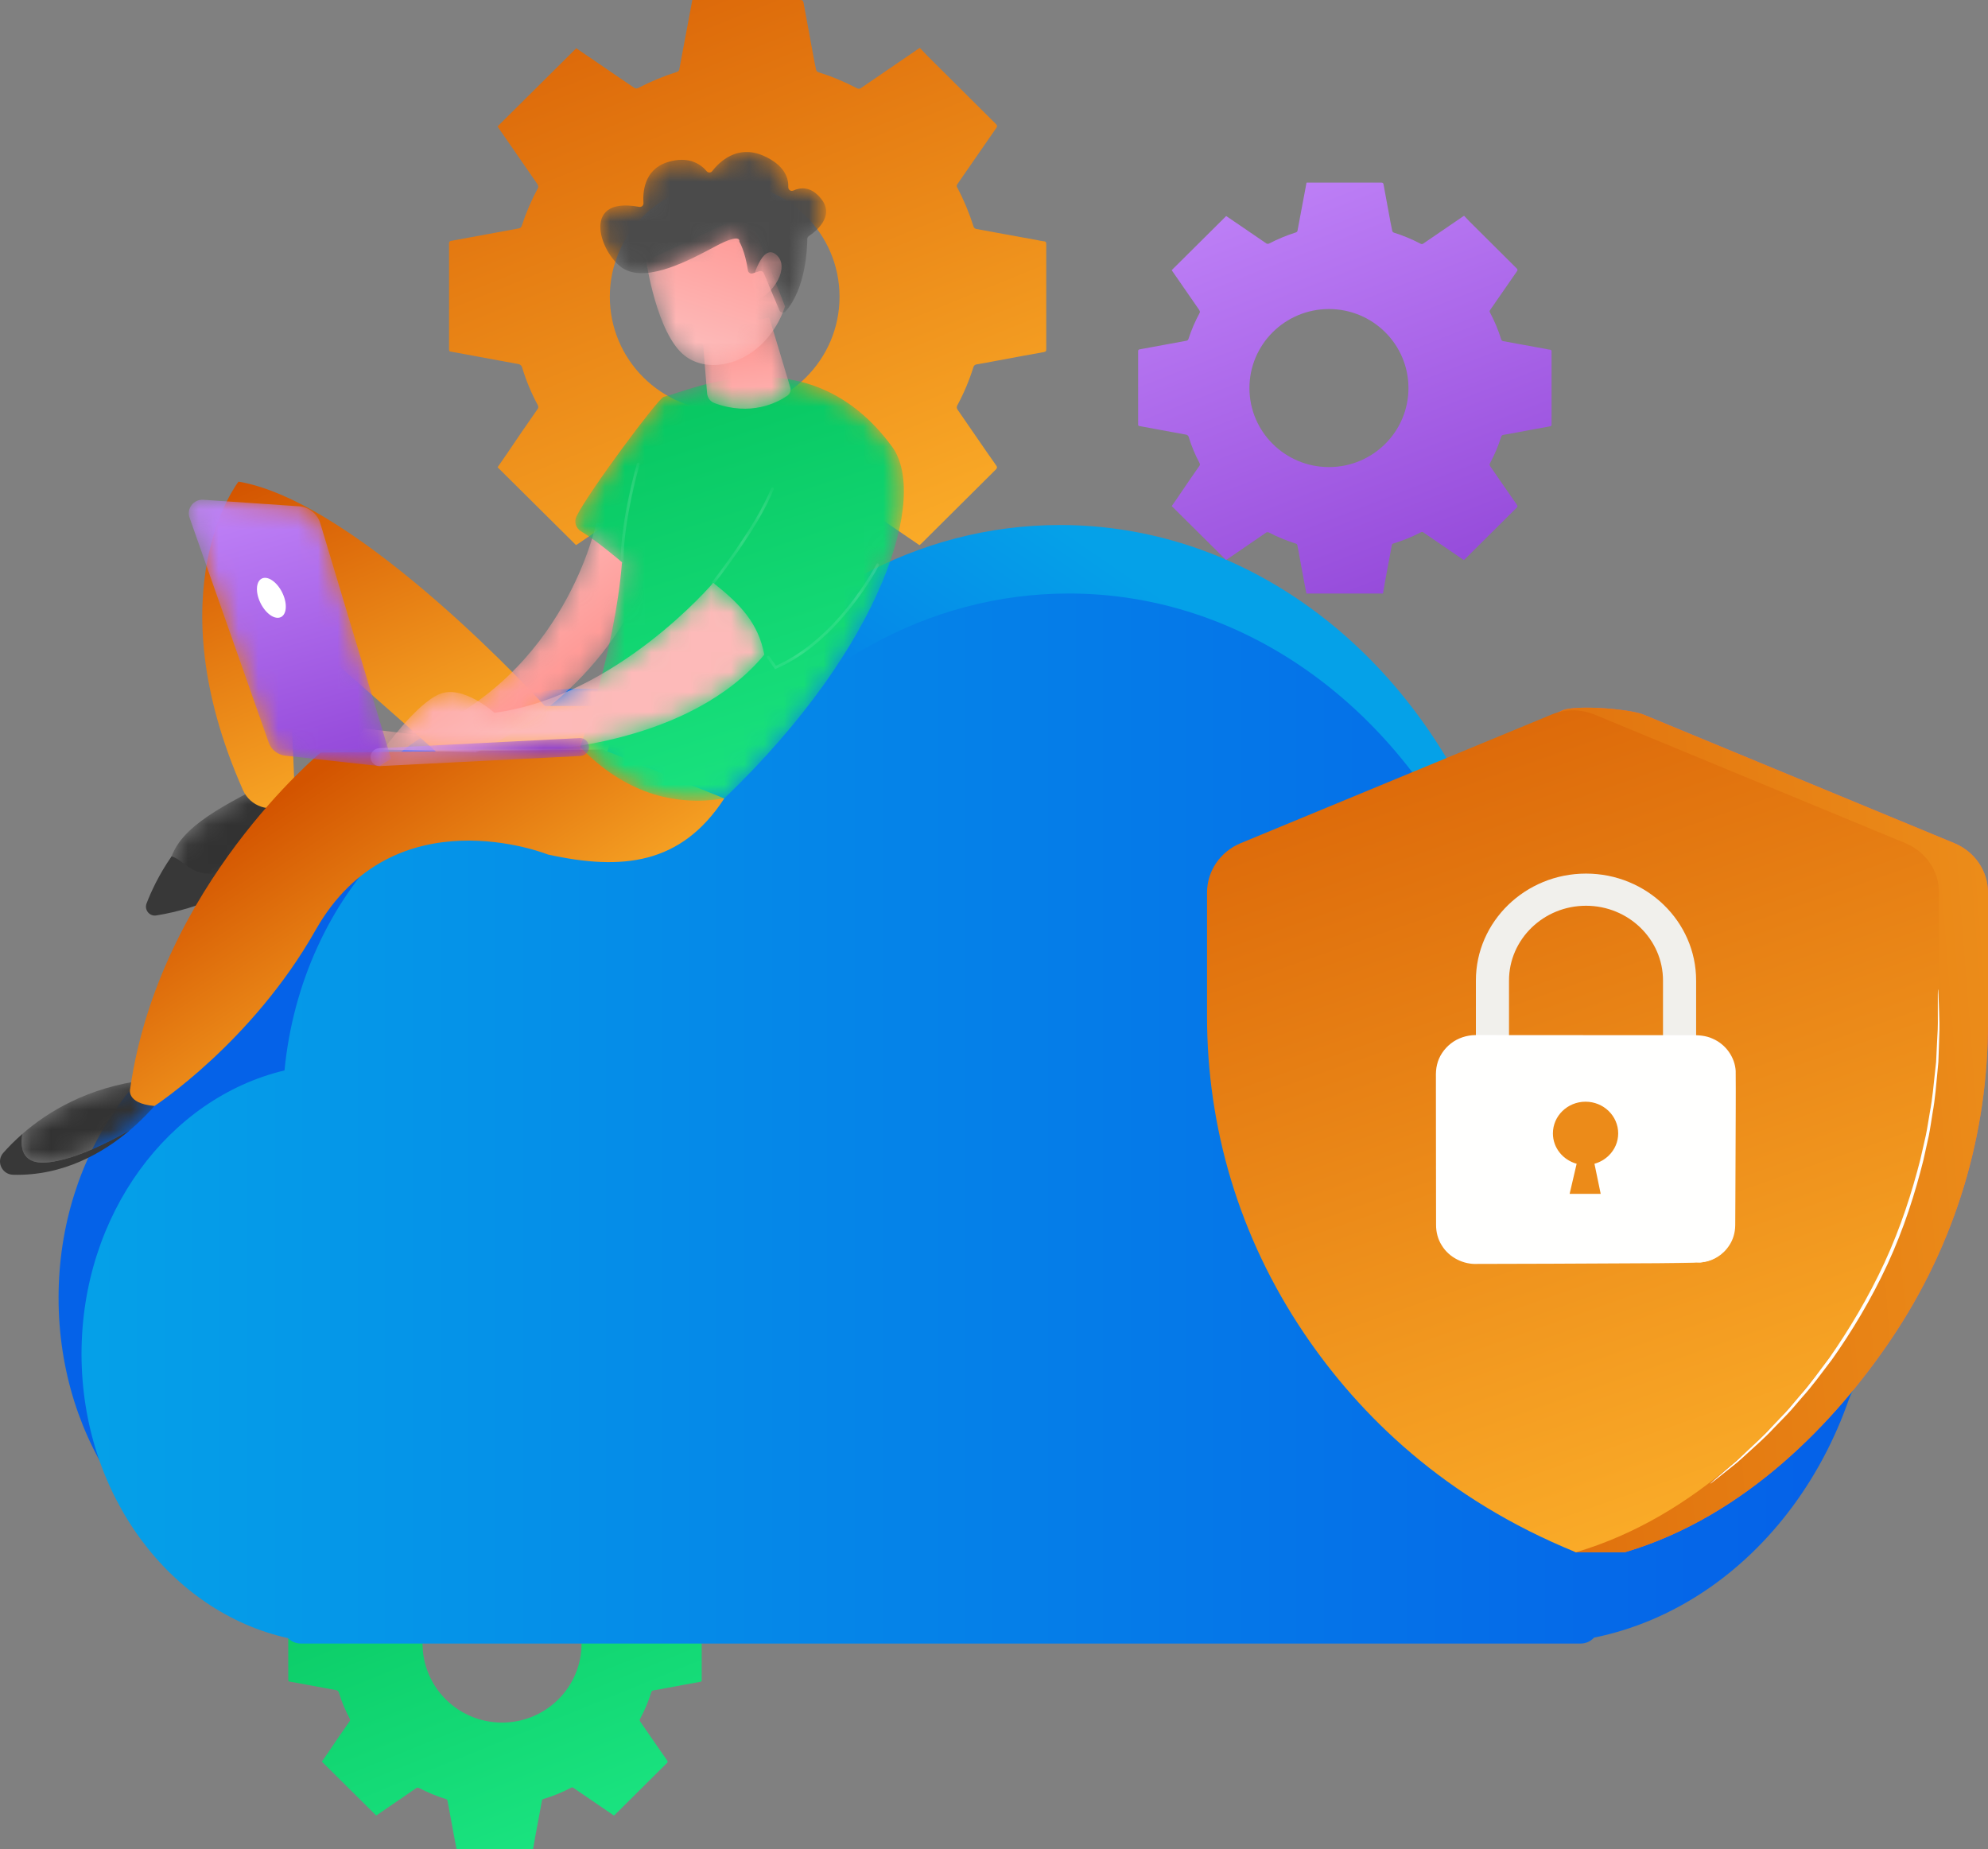 <?xml version="1.0" encoding="UTF-8"?>
<svg width="100px" height="93px" viewBox="0 0 100 93" version="1.1" xmlns="http://www.w3.org/2000/svg" xmlns:xlink="http://www.w3.org/1999/xlink">
    <rect x="0" y="0" width="100" height="93" fill="#808080" stroke="none"/>
    <title>Group</title>
    <defs>
        <linearGradient x1="18.278%" y1="-27.356%" x2="75.32%" y2="111.765%" id="linearGradient-1">
            <stop stop-color="#00BA54" offset="0%"></stop>
            <stop stop-color="#1DE885" offset="100%"></stop>
        </linearGradient>
        <linearGradient x1="82.192%" y1="32.958%" x2="51.915%" y2="58.121%" id="linearGradient-2">
            <stop stop-color="#05A1E8" offset="0%"></stop>
            <stop stop-color="#0562E8" offset="100%"></stop>
        </linearGradient>
        <linearGradient x1="-0.618%" y1="50%" x2="96.185%" y2="50%" id="linearGradient-3">
            <stop stop-color="#05A1E8" offset="0%"></stop>
            <stop stop-color="#0562E8" offset="100%"></stop>
        </linearGradient>
        <linearGradient x1="18.282%" y1="-27.364%" x2="75.323%" y2="111.765%" id="linearGradient-4">
            <stop stop-color="#D35400" offset="0%"></stop>
            <stop stop-color="#FFB62D" offset="100%"></stop>
        </linearGradient>
        <linearGradient x1="78.691%" y1="123.175%" x2="19.265%" y2="-28.385%" id="linearGradient-5">
            <stop stop-color="#8B3DD3" offset="0%"></stop>
            <stop stop-color="#CA90FF" offset="100%"></stop>
        </linearGradient>
        <linearGradient x1="-29.836%" y1="63.281%" x2="198.892%" y2="42.808%" id="linearGradient-6">
            <stop stop-color="#D35400" offset="0%"></stop>
            <stop stop-color="#FEB52C" offset="100%"></stop>
            <stop stop-color="#FFB62D" offset="100%"></stop>
        </linearGradient>
        <linearGradient x1="26.017%" y1="-28.345%" x2="69.148%" y2="112.548%" id="linearGradient-7">
            <stop stop-color="#D35400" offset="0%"></stop>
            <stop stop-color="#FFB62D" offset="100%"></stop>
        </linearGradient>
        <path d="M6.302,9.41675897e-15 C6.302,9.41675897e-15 7.739,0.076 7.916,3.025 C7.916,3.025 4.583,6.004 0.082,6.713 C-0.256,6.766 0.554,4.412 0.676,4.093 C1.256,2.576 3.081,1.599 6.302,9.41675897e-15" id="path-8"></path>
        <linearGradient x1="18.282%" y1="-0.104%" x2="75.323%" y2="90.002%" id="linearGradient-10">
            <stop stop-color="#D35400" offset="0%"></stop>
            <stop stop-color="#FFB62D" offset="100%"></stop>
        </linearGradient>
        <path d="M0.036,2.714 C1.307,1.604 3.332,0.357 6.255,0 L7.243,0.603 C7.243,0.603 6.613,1.531 5.461,2.51 C4.403,3.123 2.769,3.954 1.414,4.134 C0.096,4.308 -0.098,3.515 0.036,2.714" id="path-11"></path>
        <linearGradient x1="18.282%" y1="21.828%" x2="75.323%" y2="72.491%" id="linearGradient-13">
            <stop stop-color="#D35400" offset="0%"></stop>
            <stop stop-color="#FFB62D" offset="100%"></stop>
        </linearGradient>
        <path d="M12.313,0 C12.313,0 10.784,7.642 3.293,10.664 L0.629,10.351 L0,11.351 L6.25,11.55 C6.25,11.55 11.593,9.439 14.423,3.689 C14.517,3.499 16.076,0.289 12.313,0" id="path-14"></path>
        <linearGradient x1="27.881%" y1="32.538%" x2="73.017%" y2="74.253%" id="linearGradient-16">
            <stop stop-color="#FDBAB9" offset="0%"></stop>
            <stop stop-color="#FF928E" offset="100%"></stop>
        </linearGradient>
        <path d="M0.237,18.617 C0.237,18.617 1.975,13.904 2.349,9.324 C2.349,9.324 1.077,8.234 0.282,7.763 C0.025,7.611 -0.073,7.289 0.057,7.02 C0.642,5.812 4.176,1.071 4.441,1.005 C5.88,0.647 11.782,-2.152 15.939,3.519 C17.723,5.952 15.585,13.444 7.492,21.203 C4.888,21.626 2.453,20.877 0.237,18.617" id="path-17"></path>
        <linearGradient x1="30.932%" y1="-28.337%" x2="65.219%" y2="112.548%" id="linearGradient-19">
            <stop stop-color="#00BA54" offset="0%"></stop>
            <stop stop-color="#1DE885" offset="100%"></stop>
        </linearGradient>
        <path d="M16.603,0 C16.603,0 11.772,5.704 5.597,6.538 C5.597,6.538 4.001,5.087 2.814,5.605 C1.627,6.123 -9.44194067e-15,8.41 -9.44194067e-15,8.41 L7.929,8.41 C7.929,8.41 15.426,8.146 19.173,3.612 C18.871,2.026 17.969,1.078 16.603,0" id="path-20"></path>
        <linearGradient x1="53.947%" y1="55.59%" x2="-15.8%" y2="13.848%" id="linearGradient-22">
            <stop stop-color="#FDBAB9" offset="0%"></stop>
            <stop stop-color="#FF928E" offset="100%"></stop>
        </linearGradient>
        <path d="M3.377,0 L4.434,3.515 C4.482,3.676 4.423,3.851 4.283,3.946 C3.775,4.294 2.445,4.985 0.62,4.313 C0.412,4.236 0.269,4.042 0.251,3.821 L9.44194067e-15,0.758 L3.377,0" id="path-23"></path>
        <linearGradient x1="55.376%" y1="106.195%" x2="44.997%" y2="9.988%" id="linearGradient-25">
            <stop stop-color="#FDBAB9" offset="0%"></stop>
            <stop stop-color="#FF928E" offset="100%"></stop>
        </linearGradient>
        <path d="M9.44194067e-15,2.403 C9.44194067e-15,2.403 0.519,6.047 1.923,7.168 C3.327,8.288 6.062,7.445 6.985,4.697 L5.145,0 L9.44194067e-15,2.403" id="path-26"></path>
        <linearGradient x1="40.116%" y1="82.021%" x2="66.039%" y2="-11.35%" id="linearGradient-28">
            <stop stop-color="#FDBAB9" offset="0%"></stop>
            <stop stop-color="#FF928E" offset="100%"></stop>
        </linearGradient>
        <path d="M7.66,6.107 C7.553,6.142 7.441,6.073 7.425,5.963 C7.374,5.627 7.247,4.961 6.991,4.507 C6.991,4.507 7.125,4.029 5.78,4.751 C4.434,5.474 2.414,6.534 1.224,5.903 C0.064,5.287 -1.112,2.187 1.954,2.761 C2.071,2.783 2.178,2.69 2.169,2.572 C2.132,2.063 2.182,0.891 3.373,0.514 C4.487,0.162 5.096,0.664 5.347,0.967 C5.421,1.056 5.558,1.054 5.629,0.962 C5.963,0.528 6.869,-0.397 8.203,0.189 C9.301,0.672 9.472,1.347 9.454,1.768 C9.448,1.904 9.587,1.996 9.711,1.939 C10.047,1.784 10.588,1.704 11.107,2.352 C11.824,3.248 10.799,4.024 10.492,4.228 C10.442,4.262 10.411,4.317 10.41,4.377 C10.407,4.843 10.335,6.874 9.314,8.02 C9.225,8.12 9.062,8.09 9.01,7.968 L8.224,6.1 C8.188,6.013 8.091,5.969 8.001,5.998 L7.66,6.107" id="path-29"></path>
        <path d="M9.44194067e-15,1.444 C9.44194067e-15,1.444 0.48,-0.507 1.209,0.126 C1.939,0.76 1.019,2.153 0.184,2.419 L9.44194067e-15,1.444" id="path-31"></path>
        <linearGradient x1="20.789%" y1="205.797%" x2="75.503%" y2="-89.459%" id="linearGradient-33">
            <stop stop-color="#FDBAB9" offset="0%"></stop>
            <stop stop-color="#FF928E" offset="100%"></stop>
        </linearGradient>
        <path d="M10.176,13.031 L6.616,1.19 C6.471,0.707 6.04,0.364 5.536,0.33 L0.729,0.002 C0.24,-0.031 -0.123,0.444 0.039,0.905 L4.019,12.214 C4.147,12.578 4.475,12.835 4.86,12.874 L9.594,13.398 L10.176,13.031" id="path-34"></path>
        <linearGradient x1="66.55%" y1="124.103%" x2="32.271%" y2="-29.379%" id="linearGradient-36">
            <stop stop-color="#8B3DD3" offset="0%"></stop>
            <stop stop-color="#CA90FF" offset="100%"></stop>
        </linearGradient>
        <path d="M0.452,1.41 C0.459,1.41 0.467,1.41 0.475,1.41 L10.561,0.901 C10.81,0.889 11.002,0.677 10.989,0.428 C10.977,0.18 10.764,-0.016 10.515,0.001 L0.429,0.51 C0.18,0.522 -0.012,0.734 0.001,0.983 C0.013,1.223 0.212,1.41 0.452,1.41" id="path-37"></path>
        <linearGradient x1="78.691%" y1="51.22%" x2="19.265%" y2="48.693%" id="linearGradient-39">
            <stop stop-color="#8B3DD3" offset="0%"></stop>
            <stop stop-color="#CA90FF" offset="100%"></stop>
        </linearGradient>
        <path d="M0.07,5.081 C0.031,5.081 4.53584702e-05,5.05 4.53584702e-05,5.012 C-0.007,2.888 0.812,0.078 0.821,0.05 C0.831,0.013 0.87,-0.008 0.907,0.003 C0.944,0.014 0.966,0.052 0.955,0.089 C0.946,0.117 0.133,2.909 0.14,5.011 C0.14,5.05 0.108,5.081 0.07,5.081" id="path-40"></path>
        <path d="M0.07,4.861 C0.055,4.861 0.039,4.856 0.026,4.846 C-0.004,4.822 -0.009,4.778 0.015,4.748 C0.037,4.72 2.229,1.941 2.98,0.045 C2.994,0.009 3.034,-0.01 3.07,0.005 C3.106,0.019 3.124,0.06 3.11,0.096 C2.352,2.011 0.147,4.807 0.125,4.835 C0.111,4.852 0.09,4.861 0.07,4.861" id="path-42"></path>
        <path d="M0.412,5.32 L0.013,4.758 C-0.009,4.726 -0.002,4.683 0.03,4.66 C0.061,4.638 0.105,4.645 0.127,4.677 L0.461,5.147 C3.571,3.787 5.497,0.076 5.516,0.038 C5.534,0.004 5.576,-0.01 5.61,0.008 C5.645,0.025 5.658,0.067 5.641,0.101 C5.621,0.14 3.652,3.936 0.463,5.298 L0.412,5.32" id="path-44"></path>
    </defs>
    <g id="Page-1" stroke="none" stroke-width="1" fill="none" fill-rule="evenodd">
        <g id="Artboard-Copy-6" transform="translate(0, -4)">
            <g id="Group" transform="translate(0, 4)">
                <path d="M26.737,72.333 C26.814,72.333 26.832,72.362 26.845,72.427 C26.958,73.055 27.076,73.682 27.192,74.312 C27.221,74.464 27.25,74.618 27.284,74.769 C27.295,74.803 27.32,74.831 27.353,74.845 C27.818,74.991 28.27,75.178 28.701,75.404 C28.75,75.435 28.813,75.43 28.856,75.391 C29.508,74.942 30.171,74.497 30.817,74.051 L30.896,74.001 C30.983,74.092 31.07,74.189 31.159,74.278 L33.541,76.649 C33.591,76.698 33.599,76.73 33.557,76.79 L32.203,78.745 C32.173,78.782 32.173,78.835 32.203,78.873 C32.429,79.301 32.615,79.748 32.76,80.208 C32.771,80.262 32.816,80.302 32.871,80.308 C33.57,80.433 34.269,80.569 34.974,80.692 C35.053,80.711 35.133,80.726 35.213,80.736 C35.287,80.736 35.297,80.776 35.297,80.841 L35.297,84.482 C35.297,84.55 35.297,84.579 35.208,84.594 C34.637,84.694 34.069,84.803 33.502,84.908 C33.294,84.947 33.086,84.986 32.879,85.02 C32.819,85.025 32.769,85.069 32.758,85.127 C32.615,85.579 32.432,86.017 32.208,86.434 C32.173,86.483 32.173,86.548 32.208,86.596 C32.658,87.242 33.102,87.903 33.552,88.538 C33.591,88.593 33.591,88.625 33.552,88.672 L30.938,91.27 L30.883,91.317 L30.334,90.943 L28.843,89.924 C28.805,89.895 28.753,89.895 28.714,89.924 C28.276,90.153 27.816,90.34 27.342,90.483 C27.296,90.488 27.262,90.526 27.261,90.572 C27.15,91.173 27.038,91.774 26.924,92.375 C26.891,92.579 26.855,92.787 26.816,93 L22.965,93 L22.839,92.349 C22.749,91.871 22.663,91.393 22.576,90.917 C22.552,90.797 22.534,90.679 22.507,90.561 C22.499,90.533 22.479,90.509 22.452,90.496 C21.974,90.348 21.511,90.157 21.067,89.926 C21.031,89.911 20.99,89.911 20.954,89.926 L18.982,91.278 L18.922,91.314 L16.19,88.604 C16.29,88.463 16.395,88.308 16.5,88.157 C16.851,87.634 17.209,87.111 17.576,86.589 C17.613,86.549 17.619,86.489 17.591,86.442 C17.367,86.026 17.184,85.588 17.047,85.135 C17.028,85.061 16.961,85.008 16.884,85.005 L15.533,84.756 L14.571,84.579 C14.51,84.579 14.5,84.542 14.5,84.49 L14.5,80.815 C14.5,80.747 14.523,80.729 14.587,80.718 L16.916,80.289 C16.973,80.286 17.021,80.246 17.034,80.19 C17.181,79.74 17.369,79.303 17.594,78.886 C17.628,78.826 17.594,78.787 17.573,78.74 L16.224,76.79 C16.212,76.772 16.2,76.754 16.19,76.735 L18.929,74.014 L19.621,74.484 C20.068,74.79 20.515,75.099 20.964,75.402 C21,75.417 21.041,75.417 21.077,75.402 C21.518,75.173 21.978,74.982 22.452,74.832 C22.483,74.819 22.506,74.793 22.515,74.761 C22.665,73.977 22.81,73.193 22.957,72.409 C22.957,72.386 22.957,72.362 22.978,72.333 L26.737,72.333 Z M25.254,78.692 C23.045,78.692 21.254,80.472 21.254,82.667 C21.254,84.862 23.045,86.641 25.254,86.641 C27.463,86.641 29.253,84.862 29.253,82.667 C29.253,80.472 27.463,78.692 25.254,78.692 Z" id="Combined-Shape-Copy-14" fill="url(#linearGradient-1)" fill-rule="nonzero"></path>
                <path d="M14.037,80.37 C13.775,80.37 13.538,80.261 13.37,80.085 C7.428,78.721 2.946,72.61 2.946,65.279 C2.946,57.996 7.37,51.917 13.255,50.5 C14.307,41.547 21.084,34.639 29.289,34.639 C31.425,34.639 33.464,35.107 35.33,35.957 C39.653,30.116 46.109,26.407 53.321,26.407 C62.291,26.407 70.091,32.143 74.074,40.585 C75.279,40.285 76.531,40.127 77.816,40.127 C87.515,40.127 95.378,49.136 95.378,60.249 C95.378,70.427 88.783,78.84 80.221,80.183 C80.067,80.301 79.874,80.37 79.665,80.37 L14.037,80.37 Z" id="Combined-Shape-Copy" fill="url(#linearGradient-2)" fill-rule="nonzero"></path>
                <path d="M15.141,82.667 C14.884,82.667 14.652,82.562 14.485,82.393 C8.566,81.081 4.101,75.179 4.101,68.097 C4.101,61.084 8.479,55.229 14.311,53.84 C15.172,44.958 21.8,38.047 29.85,38.047 C32.037,38.047 34.118,38.557 36.008,39.478 C40.224,33.6 46.611,29.852 53.76,29.852 C62.551,29.852 70.19,35.52 74.058,43.847 C75.079,43.626 76.133,43.511 77.21,43.511 C86.606,43.511 94.223,52.276 94.223,63.089 C94.223,72.734 88.161,80.751 80.183,82.369 C80.015,82.552 79.773,82.667 79.505,82.667 L15.141,82.667 Z" id="Combined-Shape" fill="url(#linearGradient-3)" fill-rule="nonzero"></path>
                <path d="M40.264,0 C40.374,0 40.401,0.042 40.42,0.136 C40.583,1.042 40.754,1.948 40.921,2.858 C40.963,3.077 41.005,3.3 41.054,3.519 C41.069,3.568 41.105,3.608 41.153,3.628 C41.825,3.838 42.477,4.109 43.101,4.436 C43.171,4.48 43.263,4.473 43.325,4.417 C44.267,3.768 45.223,3.126 46.158,2.48 L46.272,2.409 C46.397,2.541 46.522,2.681 46.651,2.809 L50.092,6.233 C50.164,6.305 50.175,6.35 50.114,6.437 L48.159,9.261 C48.115,9.315 48.115,9.392 48.159,9.446 C48.485,10.064 48.754,10.709 48.964,11.375 C48.98,11.452 49.044,11.51 49.123,11.519 C50.133,11.7 51.143,11.896 52.161,12.074 C52.275,12.101 52.391,12.122 52.507,12.138 C52.613,12.138 52.628,12.194 52.628,12.289 L52.628,17.548 C52.628,17.646 52.628,17.688 52.499,17.71 C51.675,17.854 50.855,18.012 50.035,18.163 C49.735,18.22 49.435,18.277 49.135,18.326 C49.048,18.332 48.977,18.396 48.96,18.48 C48.755,19.133 48.489,19.765 48.166,20.368 C48.116,20.438 48.116,20.532 48.166,20.602 C48.816,21.535 49.457,22.49 50.107,23.407 C50.164,23.487 50.164,23.532 50.107,23.6 L46.332,27.353 L46.253,27.421 L45.459,26.881 L43.306,25.408 C43.251,25.367 43.175,25.367 43.12,25.408 C42.486,25.739 41.822,26.009 41.138,26.216 C41.072,26.224 41.021,26.279 41.02,26.345 C40.86,27.213 40.698,28.081 40.534,28.95 C40.486,29.244 40.434,29.545 40.378,29.852 L34.815,29.852 L34.633,28.912 C34.504,28.221 34.378,27.53 34.253,26.843 C34.219,26.669 34.192,26.499 34.154,26.329 C34.142,26.288 34.113,26.254 34.075,26.235 C33.384,26.02 32.714,25.745 32.073,25.412 C32.021,25.39 31.962,25.39 31.91,25.412 L29.062,27.364 L28.975,27.417 L25.029,23.502 C25.174,23.298 25.325,23.075 25.477,22.856 C25.984,22.101 26.501,21.346 27.03,20.591 C27.084,20.533 27.094,20.447 27.053,20.379 C26.729,19.778 26.465,19.145 26.267,18.492 C26.239,18.384 26.143,18.308 26.032,18.303 L24.08,17.944 L22.69,17.688 C22.603,17.688 22.588,17.635 22.588,17.559 L22.588,12.251 C22.588,12.153 22.622,12.126 22.713,12.111 L26.077,11.492 C26.16,11.488 26.23,11.429 26.248,11.349 C26.461,10.698 26.731,10.068 27.057,9.465 C27.106,9.378 27.057,9.321 27.027,9.253 L25.079,6.437 C25.06,6.412 25.044,6.385 25.029,6.358 L28.986,2.428 L29.985,3.107 C30.63,3.549 31.276,3.994 31.925,4.432 C31.977,4.455 32.036,4.455 32.089,4.432 C32.725,4.101 33.39,3.826 34.075,3.609 C34.119,3.591 34.153,3.553 34.166,3.507 C34.382,2.375 34.591,1.242 34.804,0.109 C34.804,0.076 34.804,0.042 34.834,0 L40.264,0 Z M36.453,9.185 C33.262,9.185 30.675,11.755 30.675,14.926 C30.675,18.096 33.262,20.667 36.453,20.667 C39.643,20.667 42.23,18.096 42.23,14.926 C42.23,11.755 39.643,9.185 36.453,9.185 Z" id="Combined-Shape-Copy-12" fill="url(#linearGradient-4)" fill-rule="nonzero"></path>
                <path d="M69.487,9.185 C69.564,9.185 69.582,9.214 69.595,9.279 C69.708,9.907 69.827,10.534 69.942,11.164 C69.971,11.315 70,11.47 70.034,11.621 C70.045,11.655 70.07,11.683 70.103,11.697 C70.568,11.842 71.02,12.03 71.451,12.256 C71.5,12.287 71.563,12.282 71.606,12.243 C72.258,11.794 72.921,11.349 73.568,10.902 L73.646,10.853 C73.733,10.944 73.82,11.041 73.909,11.13 L76.291,13.5 C76.341,13.55 76.349,13.581 76.307,13.642 L74.953,15.597 C74.923,15.634 74.923,15.687 74.953,15.725 C75.179,16.152 75.365,16.599 75.51,17.06 C75.521,17.114 75.566,17.154 75.621,17.16 C76.32,17.285 77.019,17.421 77.724,17.544 C77.803,17.563 77.883,17.578 77.963,17.588 C78.037,17.588 78.047,17.627 78.047,17.693 L78.047,21.334 C78.047,21.402 78.047,21.43 77.958,21.446 C77.387,21.545 76.82,21.655 76.252,21.76 C76.044,21.799 75.836,21.838 75.629,21.872 C75.569,21.877 75.519,21.921 75.508,21.979 C75.366,22.431 75.182,22.868 74.958,23.286 C74.923,23.335 74.923,23.4 74.958,23.448 C75.408,24.094 75.852,24.755 76.302,25.39 C76.341,25.445 76.341,25.476 76.302,25.524 L73.688,28.122 L73.633,28.169 L73.084,27.795 L71.593,26.776 C71.555,26.747 71.503,26.747 71.464,26.776 C71.026,27.004 70.566,27.192 70.092,27.335 C70.046,27.34 70.012,27.378 70.011,27.424 C69.9,28.025 69.788,28.626 69.674,29.227 C69.641,29.431 69.605,29.639 69.566,29.852 L65.715,29.852 L65.589,29.201 C65.499,28.723 65.413,28.244 65.326,27.769 C65.302,27.648 65.284,27.531 65.258,27.413 C65.249,27.385 65.229,27.361 65.202,27.348 C64.724,27.199 64.261,27.009 63.817,26.778 C63.781,26.763 63.74,26.763 63.704,26.778 L61.732,28.129 L61.672,28.166 L58.94,25.456 C59.04,25.314 59.145,25.16 59.25,25.009 C59.601,24.486 59.959,23.963 60.326,23.44 C60.363,23.4 60.369,23.341 60.341,23.294 C60.117,22.878 59.934,22.44 59.797,21.987 C59.778,21.913 59.712,21.86 59.634,21.856 L58.283,21.608 L57.321,21.43 C57.26,21.43 57.25,21.394 57.25,21.342 L57.25,17.667 C57.25,17.599 57.274,17.58 57.337,17.57 L59.666,17.141 C59.723,17.138 59.771,17.098 59.784,17.042 C59.931,16.592 60.119,16.155 60.344,15.738 C60.378,15.678 60.344,15.638 60.323,15.591 L58.974,13.642 C58.962,13.624 58.95,13.606 58.94,13.587 L61.68,10.866 L62.371,11.336 C62.818,11.642 63.265,11.95 63.714,12.254 C63.75,12.269 63.791,12.269 63.827,12.254 C64.268,12.025 64.728,11.834 65.202,11.684 C65.233,11.671 65.257,11.645 65.265,11.613 C65.415,10.829 65.56,10.045 65.707,9.261 C65.707,9.237 65.707,9.214 65.728,9.185 L69.487,9.185 Z M66.849,15.544 C64.64,15.544 62.849,17.324 62.849,19.519 C62.849,21.713 64.64,23.493 66.849,23.493 C69.058,23.493 70.848,21.713 70.848,19.519 C70.848,17.324 69.058,15.544 66.849,15.544 Z" id="Combined-Shape-Copy-13" fill="url(#linearGradient-5)" fill-rule="nonzero"></path>
                <g id="Group-7" transform="translate(60.716, 35.593)">
                    <path d="M17.874,0.136 L4.153,6.817 C3.127,7.241 2.462,8.219 2.462,9.301 L2.462,15.531 C2.462,21.097 4.062,26.613 7.354,31.483 C9.825,35.138 13.103,39.81 18.557,42.481 L21.019,42.481 C27.09,40.684 31.621,35.893 34.392,31.795 C37.684,26.926 39.284,21.41 39.284,15.844 L39.284,9.301 C39.284,8.219 38.618,7.241 37.592,6.817 L21.963,0.352 C21.267,0.064 18.57,-0.152 17.874,0.136" id="Fill-97" fill="#E46C62"></path>
                    <path d="M21.019,42.481 L18.557,42.481 C13.103,39.81 9.825,35.138 7.354,31.483 C4.062,26.613 2.462,21.097 2.462,15.531 L2.462,9.301 C2.462,8.219 3.127,7.241 4.153,6.817 L17.874,0.136 C18.106,0.04 18.56,0 19.089,0 C20.146,0 21.499,0.16 21.963,0.352 L37.592,6.817 C38.618,7.241 39.284,8.219 39.284,9.301 L39.284,15.844 C39.284,21.41 37.684,26.926 34.392,31.795 C31.621,35.893 27.09,40.684 21.019,42.481" id="Fill-98" fill="url(#linearGradient-6)" fill-rule="nonzero"></path>
                    <path d="M17.32,0.352 L1.691,6.817 C0.666,7.241 -1.02620914e-14,8.219 -1.02620914e-14,9.301 L-1.02620914e-14,15.531 C-1.02620914e-14,21.098 1.6,26.613 4.892,31.483 C7.663,35.581 11.953,39.8 18.557,42.481 C24.628,40.684 29.159,35.893 31.93,31.795 C35.222,26.926 36.822,21.41 36.822,15.844 L36.822,9.301 C36.822,8.219 36.157,7.241 35.131,6.817 L19.501,0.352 C18.805,0.064 18.017,0.064 17.32,0.352" id="Fill-99" fill="url(#linearGradient-7)" fill-rule="nonzero"></path>
                    <path d="M36.772,14.156 C36.775,14.156 36.778,14.181 36.782,14.229 C36.785,14.288 36.789,14.358 36.794,14.443 C36.802,14.646 36.812,14.922 36.825,15.269 C36.838,15.627 36.857,16.066 36.83,16.575 C36.821,16.831 36.812,17.103 36.803,17.391 C36.798,17.535 36.793,17.684 36.787,17.836 C36.773,17.988 36.758,18.145 36.743,18.304 C36.678,18.943 36.633,19.645 36.496,20.389 C36.433,20.761 36.384,21.149 36.304,21.544 C36.217,21.937 36.127,22.342 36.035,22.756 C35.624,24.405 35.058,26.198 34.232,27.988 C33.402,29.777 32.424,31.392 31.434,32.791 C30.914,33.474 30.436,34.135 29.922,34.702 C29.669,34.989 29.44,35.279 29.193,35.535 C28.946,35.79 28.709,36.034 28.482,36.268 C28.041,36.747 27.587,37.127 27.209,37.481 C27.016,37.654 26.843,37.82 26.672,37.963 C26.5,38.101 26.342,38.228 26.199,38.344 C25.922,38.564 25.703,38.738 25.541,38.867 C25.472,38.92 25.414,38.963 25.367,38.999 C25.328,39.029 25.306,39.042 25.305,39.04 C25.303,39.038 25.32,39.02 25.356,38.986 C25.401,38.947 25.454,38.899 25.519,38.841 C25.676,38.707 25.888,38.525 26.156,38.295 C26.296,38.176 26.45,38.046 26.618,37.904 C26.785,37.758 26.954,37.588 27.143,37.413 C27.514,37.054 27.96,36.669 28.394,36.188 C28.618,35.952 28.851,35.706 29.095,35.45 C29.337,35.193 29.563,34.902 29.812,34.615 C30.319,34.046 30.791,33.386 31.304,32.704 C32.282,31.307 33.251,29.699 34.075,27.92 C34.897,26.14 35.464,24.36 35.881,22.721 C35.975,22.309 36.067,21.907 36.156,21.516 C36.238,21.124 36.29,20.738 36.356,20.368 C36.498,19.629 36.55,18.929 36.622,18.294 C36.639,18.135 36.656,17.98 36.673,17.829 C36.68,17.677 36.687,17.529 36.694,17.385 C36.708,17.098 36.722,16.827 36.734,16.572 C36.771,16.065 36.761,15.627 36.759,15.269 C36.759,14.923 36.76,14.647 36.76,14.445 C36.762,14.359 36.763,14.288 36.765,14.23 C36.767,14.182 36.769,14.157 36.772,14.156" id="Fill-100" fill="#FFFFFF"></path>
                    <path d="M24.602,22.53 L22.936,22.53 L22.936,13.723 C22.936,11.65 21.198,9.964 19.063,9.964 C16.928,9.964 15.19,11.65 15.19,13.723 L15.19,22.53 L13.524,22.53 L13.524,13.723 C13.524,10.758 16.009,8.346 19.063,8.346 C22.117,8.346 24.602,10.758 24.602,13.723 L24.602,22.53" id="Fill-101" fill="#F1F0EC"></path>
                    <path d="M24.617,27.911 L13.509,27.911 C12.453,27.911 11.598,27.08 11.598,26.056 L11.598,18.407 C11.598,17.382 12.453,16.552 13.509,16.552 L24.617,16.552 C25.673,16.552 26.528,17.382 26.528,18.407 L26.528,26.056 C26.528,27.08 25.673,27.911 24.617,27.911" id="Fill-102" fill="#FFFFFE"></path>
                    <path d="M24.617,27.911 C24.616,27.898 24.795,27.912 25.114,27.828 C25.423,27.744 25.901,27.522 26.223,26.996 C26.385,26.739 26.488,26.407 26.487,26.041 C26.485,25.666 26.482,25.261 26.48,24.826 C26.476,23.952 26.472,22.96 26.467,21.863 C26.462,20.767 26.457,19.566 26.45,18.278 C26.411,17.659 25.996,17.045 25.366,16.781 C25.05,16.64 24.713,16.614 24.343,16.627 C23.979,16.627 23.61,16.628 23.236,16.628 C20.246,16.63 16.96,16.632 13.51,16.635 C13.098,16.639 12.69,16.772 12.373,17.021 C12.057,17.27 11.822,17.615 11.735,17.996 C11.687,18.188 11.679,18.376 11.683,18.582 C11.683,18.785 11.683,18.987 11.683,19.187 C11.682,19.589 11.682,19.987 11.682,20.382 C11.68,21.961 11.679,23.484 11.677,24.936 C11.708,25.656 11.553,26.401 11.936,26.97 C12.284,27.546 12.952,27.873 13.6,27.842 C14.929,27.845 16.167,27.849 17.298,27.852 C19.552,27.863 21.379,27.872 22.653,27.878 C23.278,27.885 23.767,27.89 24.11,27.894 C24.269,27.897 24.394,27.9 24.488,27.902 C24.573,27.905 24.617,27.908 24.617,27.911 C24.617,27.913 24.573,27.916 24.488,27.919 C24.394,27.921 24.269,27.924 24.11,27.927 C23.767,27.931 23.278,27.936 22.653,27.943 C21.379,27.949 19.552,27.958 17.298,27.969 C16.167,27.972 14.929,27.976 13.6,27.979 C12.917,28.016 12.182,27.667 11.807,27.046 C11.612,26.743 11.518,26.373 11.521,26.01 C11.52,25.657 11.52,25.299 11.519,24.936 C11.518,23.484 11.516,21.961 11.514,20.382 C11.514,19.987 11.514,19.589 11.513,19.187 C11.513,18.987 11.513,18.785 11.513,18.582 C11.509,18.385 11.517,18.164 11.569,17.958 C11.664,17.541 11.921,17.163 12.266,16.892 C12.612,16.619 13.06,16.472 13.51,16.469 C16.96,16.471 20.246,16.473 23.236,16.475 C23.61,16.476 23.979,16.476 24.343,16.477 C24.698,16.464 25.096,16.493 25.427,16.647 C26.108,16.936 26.553,17.6 26.592,18.269 C26.603,19.569 26.589,20.764 26.588,21.863 C26.584,22.96 26.579,23.952 26.576,24.826 C26.573,25.261 26.571,25.666 26.569,26.041 C26.565,26.422 26.452,26.766 26.28,27.029 C25.937,27.569 25.441,27.785 25.123,27.86 C24.795,27.935 24.617,27.911 24.617,27.911" id="Fill-103" fill="#FFFFFF"></path>
                    <path d="M20.209,22.527 C20.501,22.241 20.682,21.849 20.682,21.414 C20.682,20.534 19.946,19.82 19.04,19.82 C18.133,19.82 17.398,20.534 17.398,21.414 C17.398,22.143 17.904,22.75 18.592,22.941 L18.239,24.455 L19.802,24.455 L19.488,22.941 C19.764,22.864 20.012,22.72 20.209,22.527" id="Fill-104" fill="#EC8B19"></path>
                </g>
                <g id="Group-9" transform="translate(0, 7.644)">
                    <g id="Group-63" transform="translate(7.955, 31.334)">
                        <mask id="mask-9" fill="white">
                            <use xlink:href="#path-8"></use>
                        </mask>
                        <g id="Clip-62"></g>
                        <path d="M6.302,9.41675897e-15 C6.302,9.41675897e-15 7.739,0.076 7.916,3.025 C7.916,3.025 4.583,6.004 0.082,6.713 C-0.256,6.766 0.554,4.412 0.676,4.093 C1.256,2.576 3.081,1.599 6.302,9.41675897e-15" id="Fill-61" fill="#323232" mask="url(#mask-9)"></path>
                    </g>
                    <path d="M27.41,27.867 C27.41,27.867 18.102,17.614 11.997,16.58 C11.997,16.58 7.748,21.99 12.223,32.098 C12.583,32.911 13.59,33.273 14.342,32.794 C14.566,32.651 14.728,32.459 14.826,32.219 L14.466,23.588 C14.466,23.588 22.405,30.513 23.786,31.85 C25.166,33.186 32.181,32.372 30.442,27.867 L27.41,27.867 Z" id="Fill-64" fill="url(#linearGradient-10)" fill-rule="nonzero"></path>
                    <g id="Group-67" transform="translate(1.087, 46.677)">
                        <mask id="mask-12" fill="white">
                            <use xlink:href="#path-11"></use>
                        </mask>
                        <g id="Clip-66"></g>
                        <path d="M0.036,2.714 C1.307,1.604 3.332,0.357 6.255,0 L7.243,0.603 C7.243,0.603 6.613,1.531 5.461,2.51 C4.403,3.123 2.769,3.954 1.414,4.134 C0.096,4.308 -0.098,3.515 0.036,2.714" id="Fill-65" fill="#323232" mask="url(#mask-12)"></path>
                    </g>
                    <path d="M11.745,36.054 C13.667,35.347 15.096,34.434 15.831,33.907 C15.848,34.05 15.862,34.199 15.871,34.358 C15.871,34.358 12.357,37.691 7.856,38.401 C7.518,38.454 7.25,38.117 7.372,37.798 C7.591,37.226 7.985,36.358 8.632,35.427 C9.414,35.68 9.759,36.786 11.745,36.054 Z" id="Fill-68" fill="#383838"></path>
                    <path d="M0.166,50.34 C0.417,50.056 0.736,49.73 1.123,49.392 C0.99,50.192 1.184,50.986 2.501,50.811 C3.856,50.631 5.49,49.801 6.549,49.188 C5.222,50.316 3.204,51.514 0.656,51.443 C0.09,51.427 -0.208,50.764 0.166,50.34" id="Fill-69" fill="#383838"></path>
                    <path d="M30.331,30.055 L16.13,30.208 C16.13,30.208 8.02,36.9 6.549,47.104 C6.549,47.104 6.305,47.855 7.771,47.984 C7.771,47.984 12.674,44.79 15.871,39.143 C19.791,32.219 27.558,35.335 27.558,35.335 C31.289,36.157 34.259,35.851 36.432,32.516 L30.331,30.055" id="Fill-70" fill="url(#linearGradient-13)" fill-rule="nonzero"></path>
                    <g id="Group-73" transform="translate(17.683, 18.645)">
                        <mask id="mask-15" fill="white">
                            <use xlink:href="#path-14"></use>
                        </mask>
                        <g id="Clip-72"></g>
                        <path d="M12.313,0 C12.313,0 10.784,7.642 3.293,10.664 L0.629,10.351 L0,11.351 L6.25,11.55 C6.25,11.55 11.593,9.439 14.423,3.689 C14.517,3.499 16.076,0.289 12.313,0" id="Fill-71" fill="url(#linearGradient-16)" mask="url(#mask-15)"></path>
                    </g>
                    <g id="Group-76" transform="translate(28.94, 11.313)">
                        <mask id="mask-18" fill="white">
                            <use xlink:href="#path-17"></use>
                        </mask>
                        <g id="Clip-75"></g>
                        <path d="M0.237,18.617 C0.237,18.617 1.975,13.904 2.349,9.324 C2.349,9.324 1.077,8.234 0.282,7.763 C0.025,7.611 -0.073,7.289 0.057,7.02 C0.642,5.812 4.176,1.071 4.441,1.005 C5.88,0.647 11.782,-2.152 15.939,3.519 C17.723,5.952 15.585,13.444 7.492,21.203 C4.888,21.626 2.453,20.877 0.237,18.617" id="Fill-74" fill="url(#linearGradient-19)" fill-rule="nonzero" mask="url(#mask-18)"></path>
                    </g>
                    <g id="Group-79" transform="translate(19.273, 21.67)">
                        <mask id="mask-21" fill="white">
                            <use xlink:href="#path-20"></use>
                        </mask>
                        <g id="Clip-78"></g>
                        <path d="M16.603,0 C16.603,0 11.772,5.704 5.597,6.538 C5.597,6.538 4.001,5.087 2.814,5.605 C1.627,6.123 -9.44194067e-15,8.41 -9.44194067e-15,8.41 L7.929,8.41 C7.929,8.41 15.426,8.146 19.173,3.612 C18.871,2.026 17.969,1.078 16.603,0" id="Fill-77" fill="url(#linearGradient-22)" mask="url(#mask-21)"></path>
                    </g>
                    <g id="Group-82" transform="translate(35.317, 8.318)">
                        <mask id="mask-24" fill="white">
                            <use xlink:href="#path-23"></use>
                        </mask>
                        <g id="Clip-81"></g>
                        <path d="M3.377,0 L4.434,3.515 C4.482,3.676 4.423,3.851 4.283,3.946 C3.775,4.294 2.445,4.985 0.62,4.313 C0.412,4.236 0.269,4.042 0.251,3.821 L9.44194067e-15,0.758 L3.377,0" id="Fill-80" fill="url(#linearGradient-25)" mask="url(#mask-24)"></path>
                    </g>
                    <g id="Group-85" transform="translate(32.505, 3.068)">
                        <mask id="mask-27" fill="white">
                            <use xlink:href="#path-26"></use>
                        </mask>
                        <g id="Clip-84"></g>
                        <path d="M9.44194067e-15,2.403 C9.44194067e-15,2.403 0.519,6.047 1.923,7.168 C3.327,8.288 6.062,7.445 6.985,4.697 L5.145,0 L9.44194067e-15,2.403" id="Fill-83" fill="url(#linearGradient-28)" mask="url(#mask-27)"></path>
                    </g>
                    <g id="Group-88" transform="translate(30.198, 0)">
                        <mask id="mask-30" fill="white">
                            <use xlink:href="#path-29"></use>
                        </mask>
                        <g id="Clip-87"></g>
                        <path d="M7.66,6.107 C7.553,6.142 7.441,6.073 7.425,5.963 C7.374,5.627 7.247,4.961 6.991,4.507 C6.991,4.507 7.125,4.029 5.78,4.751 C4.434,5.474 2.414,6.534 1.224,5.903 C0.064,5.287 -1.112,2.187 1.954,2.761 C2.071,2.783 2.178,2.69 2.169,2.572 C2.132,2.063 2.182,0.891 3.373,0.514 C4.487,0.162 5.096,0.664 5.347,0.967 C5.421,1.056 5.558,1.054 5.629,0.962 C5.963,0.528 6.869,-0.397 8.203,0.189 C9.301,0.672 9.472,1.347 9.454,1.768 C9.448,1.904 9.587,1.996 9.711,1.939 C10.047,1.784 10.588,1.704 11.107,2.352 C11.824,3.248 10.799,4.024 10.492,4.228 C10.442,4.262 10.411,4.317 10.41,4.377 C10.407,4.843 10.335,6.874 9.314,8.02 C9.225,8.12 9.062,8.09 9.01,7.968 L8.224,6.1 C8.188,6.013 8.091,5.969 8.001,5.998 L7.66,6.107" id="Fill-86" fill="#4B4B4B" mask="url(#mask-30)"></path>
                    </g>
                    <g id="Group-91" transform="translate(37.841, 5.043)">
                        <mask id="mask-32" fill="white">
                            <use xlink:href="#path-31"></use>
                        </mask>
                        <g id="Clip-90"></g>
                        <path d="M9.44194067e-15,1.444 C9.44194067e-15,1.444 0.48,-0.507 1.209,0.126 C1.939,0.76 1.019,2.153 0.184,2.419 L9.44194067e-15,1.444" id="Fill-89" fill="url(#linearGradient-33)" mask="url(#mask-32)"></path>
                    </g>
                    <g id="Group-94" transform="translate(9.497, 17.491)">
                        <mask id="mask-35" fill="white">
                            <use xlink:href="#path-34"></use>
                        </mask>
                        <g id="Clip-93"></g>
                        <path d="M10.176,13.031 L6.616,1.19 C6.471,0.707 6.04,0.364 5.536,0.33 L0.729,0.002 C0.24,-0.031 -0.123,0.444 0.039,0.905 L4.019,12.214 C4.147,12.578 4.475,12.835 4.86,12.874 L9.594,13.398 L10.176,13.031" id="Fill-92" fill="url(#linearGradient-36)" fill-rule="nonzero" mask="url(#mask-35)"></path>
                    </g>
                    <path d="M14.132,23.394 C14.432,23.246 14.46,22.692 14.195,22.157 C13.929,21.622 13.47,21.308 13.169,21.456 C12.869,21.605 12.841,22.159 13.107,22.694 C13.373,23.229 13.832,23.543 14.132,23.394 Z" id="Fill-95" fill="#FFFFFF"></path>
                    <g id="Group-98" transform="translate(18.639, 29.479)">
                        <mask id="mask-38" fill="white">
                            <use xlink:href="#path-37"></use>
                        </mask>
                        <g id="Clip-97"></g>
                        <path d="M0.452,1.41 C0.459,1.41 0.467,1.41 0.475,1.41 L10.561,0.901 C10.81,0.889 11.002,0.677 10.989,0.428 C10.977,0.18 10.764,-0.016 10.515,0.001 L0.429,0.51 C0.18,0.522 -0.012,0.734 0.001,0.983 C0.013,1.223 0.212,1.41 0.452,1.41" id="Fill-96" fill="url(#linearGradient-39)" fill-rule="nonzero" mask="url(#mask-38)"></path>
                    </g>
                    <g id="Group-101" transform="translate(31.219, 15.626)">
                        <mask id="mask-41" fill="white">
                            <use xlink:href="#path-40"></use>
                        </mask>
                        <g id="Clip-100"></g>
                        <path d="M0.07,5.081 C0.031,5.081 4.53584702e-05,5.05 4.53584702e-05,5.012 C-0.007,2.888 0.812,0.078 0.821,0.05 C0.831,0.013 0.87,-0.008 0.907,0.003 C0.944,0.014 0.966,0.052 0.955,0.089 C0.946,0.117 0.133,2.909 0.14,5.011 C0.14,5.05 0.108,5.081 0.07,5.081" id="Fill-99" fill="#FFFFFF" mask="url(#mask-41)"></path>
                    </g>
                    <g id="Group-104" transform="translate(35.806, 16.878)">
                        <mask id="mask-43" fill="white">
                            <use xlink:href="#path-42"></use>
                        </mask>
                        <g id="Clip-103"></g>
                        <path d="M0.07,4.861 C0.055,4.861 0.039,4.856 0.026,4.846 C-0.004,4.822 -0.009,4.778 0.015,4.748 C0.037,4.72 2.229,1.941 2.98,0.045 C2.994,0.009 3.034,-0.01 3.07,0.005 C3.106,0.019 3.124,0.06 3.11,0.096 C2.352,2.011 0.147,4.807 0.125,4.835 C0.111,4.852 0.09,4.861 0.07,4.861" id="Fill-102" fill="#FFFFFF" mask="url(#mask-43)"></path>
                    </g>
                    <g id="Group-107" transform="translate(38.572, 20.693)">
                        <mask id="mask-45" fill="white">
                            <use xlink:href="#path-44"></use>
                        </mask>
                        <g id="Clip-106"></g>
                        <path d="M0.412,5.32 L0.013,4.758 C-0.009,4.726 -0.002,4.683 0.03,4.66 C0.061,4.638 0.105,4.645 0.127,4.677 L0.461,5.147 C3.571,3.787 5.497,0.076 5.516,0.038 C5.534,0.004 5.576,-0.01 5.61,0.008 C5.645,0.025 5.658,0.067 5.641,0.101 C5.621,0.14 3.652,3.936 0.463,5.298 L0.412,5.32" id="Fill-105" fill="#FFFFFF" mask="url(#mask-45)"></path>
                    </g>
                </g>
            </g>
        </g>
    </g>
</svg>